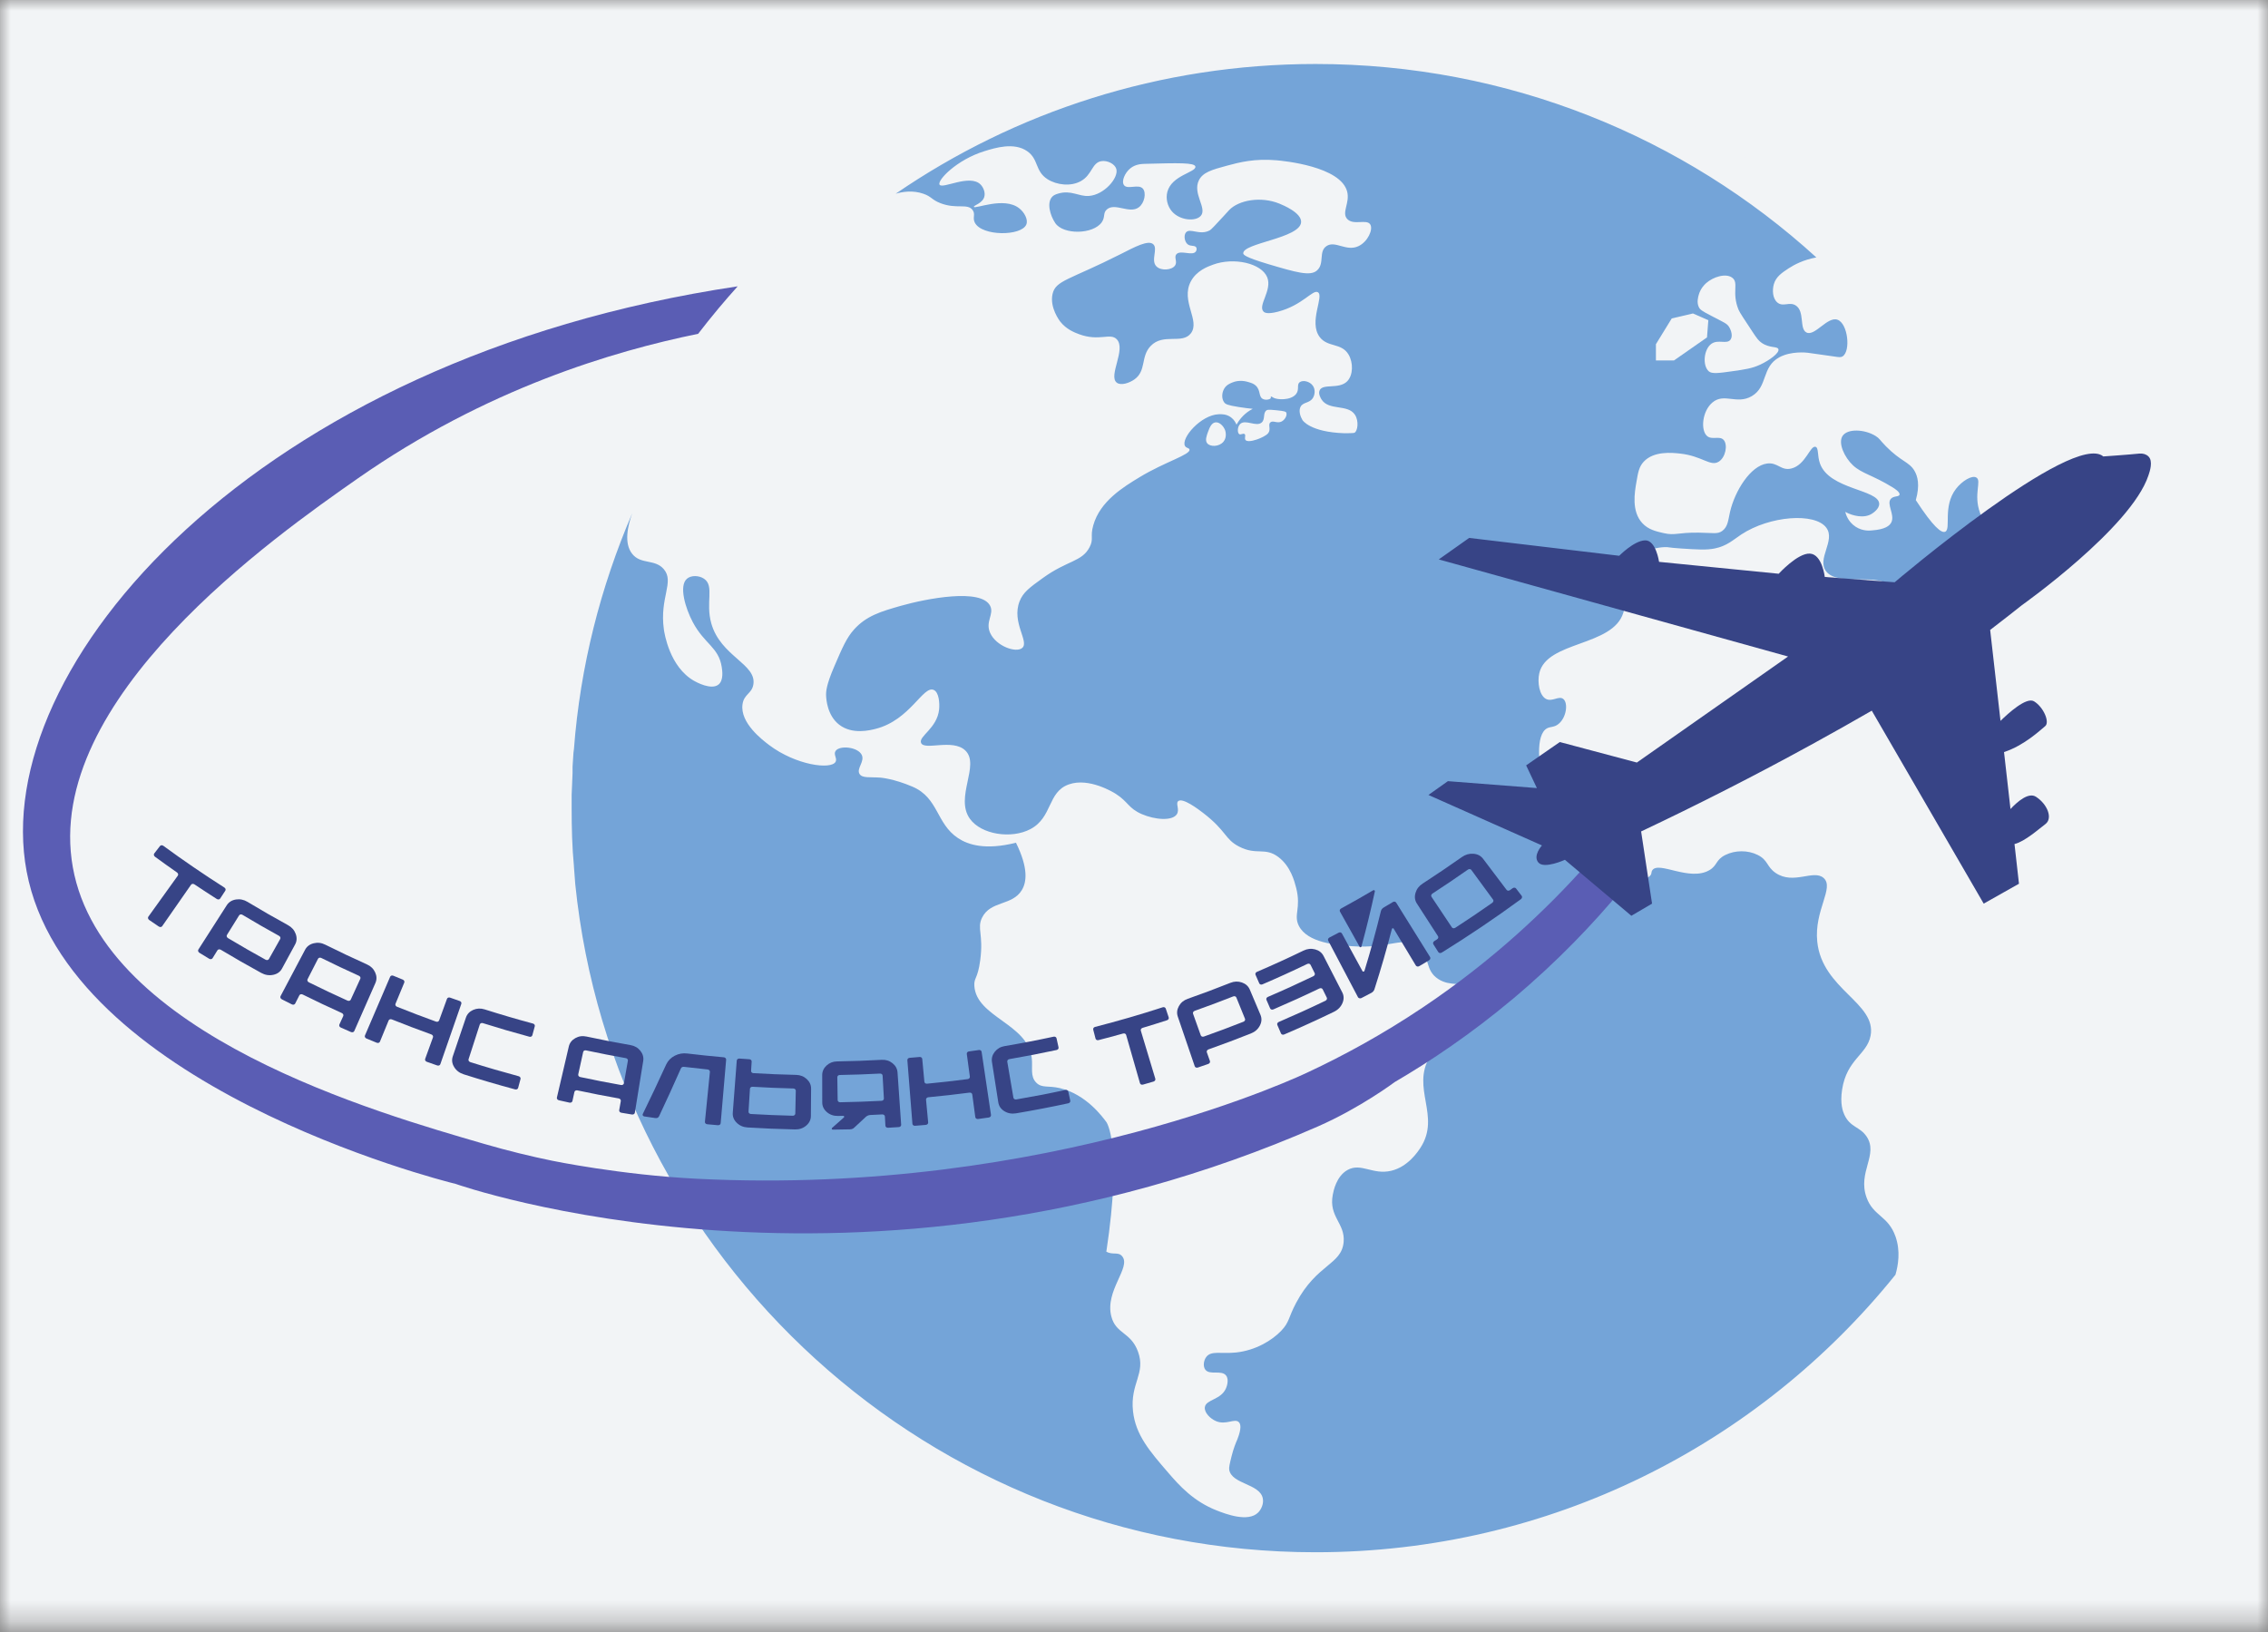<?xml version="1.0" encoding="UTF-8"?> <svg xmlns="http://www.w3.org/2000/svg" width="107" height="77" viewBox="0 0 107 77" fill="none"><rect x="0" y="0" width="107" height="77" fill="#808080" stroke="none"/><mask id="mask0_10_528" style="mask-type:alpha" maskUnits="userSpaceOnUse" x="0" y="0" width="107" height="77"><rect width="107" height="76.68" fill="#D9D9D9"></rect></mask><g mask="url(#mask0_10_528)"><path d="M-19.921 238.72H256.882V-38.083H-19.921V238.72Z" fill="#F2F4F6"></path><mask id="mask1_10_528" style="mask-type:luminance" maskUnits="userSpaceOnUse" x="-20" y="-39" width="277" height="278"><path d="M-19.921 -38.083H256.882V238.72H-19.921V-38.083Z" fill="white"></path></mask><g mask="url(#mask1_10_528)"><path fill-rule="evenodd" clip-rule="evenodd" d="M62.109 1.356C82.409 1.356 98.869 17.817 98.869 38.115C98.869 58.437 82.409 74.898 62.109 74.898C41.81 74.898 25.35 58.437 25.35 38.115C25.35 17.817 41.81 1.356 62.109 1.356Z" fill="#F2F4F6"></path><path fill-rule="evenodd" clip-rule="evenodd" d="M62.067 3.019C71.171 3.019 79.466 6.474 85.692 12.145C85.077 12.258 84.645 12.491 84.391 12.656C84.063 12.871 83.79 13.055 83.688 13.403C83.608 13.676 83.621 14.084 83.859 14.277C84.124 14.492 84.414 14.226 84.711 14.406C85.158 14.677 84.877 15.507 85.223 15.685C85.62 15.889 86.217 14.909 86.695 15.087C87.184 15.269 87.321 16.573 86.928 16.815C86.845 16.867 86.763 16.854 86.502 16.815C85.755 16.705 85.343 16.65 85.287 16.643C85.23 16.636 84.504 16.554 83.945 16.857C83.097 17.317 83.414 18.242 82.644 18.691C81.938 19.102 81.342 18.521 80.788 18.99C80.306 19.397 80.223 20.292 80.533 20.568C80.768 20.776 81.131 20.54 81.322 20.76C81.52 20.988 81.413 21.579 81.086 21.782C80.693 22.028 80.308 21.51 79.253 21.398C78.886 21.359 78.025 21.269 77.548 21.782C77.328 22.019 77.282 22.282 77.207 22.721C77.116 23.24 76.963 24.12 77.483 24.683C77.766 24.988 78.129 25.07 78.486 25.152C79.043 25.278 79.126 25.117 80.148 25.13C80.83 25.139 81.03 25.213 81.257 25.046C81.525 24.846 81.532 24.529 81.62 24.149C81.851 23.157 82.584 21.973 83.368 21.869C83.873 21.8 84.027 22.229 84.52 22.102C85.189 21.93 85.398 21.014 85.65 21.08C85.811 21.121 85.729 21.493 85.863 21.869C86.305 23.106 88.634 23.085 88.657 23.766C88.664 24.01 88.37 24.199 88.315 24.235C87.941 24.476 87.396 24.33 87.095 24.171C87.079 24.162 87.066 24.155 87.056 24.149C87.075 24.229 87.171 24.611 87.548 24.853C87.884 25.07 88.224 25.035 88.315 25.024C88.951 24.98 89.157 24.796 89.232 24.64C89.404 24.275 88.985 23.777 89.21 23.531C89.342 23.387 89.588 23.449 89.616 23.34C89.648 23.218 89.38 23.049 89.296 22.997C88.348 22.412 87.836 22.343 87.419 21.953C87.017 21.576 86.709 20.906 86.928 20.568C87.164 20.207 87.977 20.252 88.486 20.568C88.68 20.687 88.674 20.75 88.977 21.058C89.691 21.784 90.067 21.782 90.319 22.209C90.471 22.464 90.586 22.883 90.384 23.595C91.22 24.879 91.596 25.16 91.769 25.087C92.062 24.967 91.64 23.892 92.281 23.062C92.564 22.696 93.031 22.406 93.241 22.53C93.502 22.682 93.094 23.32 93.412 24.192C93.456 24.317 93.734 25.083 94.35 25.216C94.503 25.249 94.638 25.235 94.733 25.216C95.117 26.196 95.48 27.198 95.778 28.201C95.351 28.33 94.741 28.433 94.136 28.201C93.325 27.888 93.26 27.256 92.387 26.922C91.685 26.652 90.778 26.699 90.554 27.092C90.348 27.454 90.794 27.985 90.554 28.201C90.4 28.34 90.082 28.235 89.978 28.201C89.622 28.082 89.415 27.818 89.36 27.753C88.681 26.952 86.752 27.7 86.161 26.965C85.689 26.374 86.613 25.502 86.161 24.896C85.622 24.172 83.492 24.335 82.152 25.216C81.772 25.466 81.477 25.76 80.896 25.877C80.498 25.956 80.088 25.929 79.296 25.877C78.654 25.834 78.724 25.804 78.529 25.813C77.826 25.843 76.95 26.226 76.587 26.879C76.159 27.65 76.838 28.093 76.587 28.905C76.091 30.515 72.975 30.228 72.621 31.761C72.523 32.187 72.622 32.814 72.942 32.977C73.232 33.125 73.545 32.811 73.753 32.977C73.989 33.167 73.905 33.842 73.537 34.149C73.327 34.327 73.153 34.271 72.984 34.363C72.44 34.661 72.546 36.16 72.942 37.391C73.546 39.27 74.939 40.856 76.375 41.294C76.594 41.361 77.592 41.665 77.868 41.294C77.939 41.196 77.892 41.146 77.952 41.058C78.258 40.612 79.699 41.596 80.639 41.058C81.036 40.83 80.927 40.569 81.406 40.334C81.861 40.11 82.455 40.102 82.921 40.334C83.423 40.582 83.341 40.892 83.773 41.186C84.618 41.76 85.557 41.005 86.033 41.421C86.558 41.88 85.582 42.943 85.735 44.428C85.967 46.685 88.543 47.316 88.251 48.862C88.082 49.76 87.133 49.967 86.908 51.4C86.801 52.075 86.946 52.448 87.014 52.595C87.294 53.197 87.739 53.145 88.06 53.617C88.639 54.472 87.627 55.295 88.06 56.496C88.377 57.381 89.077 57.352 89.424 58.331C89.671 59.028 89.55 59.706 89.424 60.142C82.984 68.138 73.133 73.235 62.067 73.235C43.9 73.235 28.953 59.418 27.14 41.719C27.118 41.443 27.098 41.164 27.077 40.888V40.866C26.991 39.971 26.969 39.055 26.969 38.115V37.903V37.498L26.991 36.986L27.012 36.474V36.176C27.034 35.941 27.034 35.727 27.055 35.515L27.077 35.344C27.375 31.421 28.335 27.689 29.828 24.214C29.616 24.809 29.425 25.631 29.828 26.133C30.239 26.646 30.904 26.362 31.32 26.857C31.827 27.459 31.11 28.195 31.32 29.694C31.347 29.886 31.591 31.468 32.748 32.124C32.841 32.177 33.559 32.574 33.9 32.295C34.148 32.091 34.075 31.631 34.049 31.463C33.903 30.532 33.233 30.388 32.684 29.351C32.335 28.693 32.02 27.645 32.407 27.306C32.602 27.134 32.978 27.142 33.217 27.306C33.716 27.646 33.275 28.418 33.559 29.416C34 30.971 35.704 31.329 35.542 32.295C35.468 32.736 35.097 32.742 35.03 33.233C34.908 34.111 35.98 34.919 36.288 35.152C37.544 36.101 39.211 36.325 39.422 35.941C39.51 35.783 39.307 35.596 39.422 35.429C39.617 35.149 40.483 35.242 40.658 35.621C40.803 35.934 40.395 36.262 40.552 36.516C40.681 36.724 41.044 36.652 41.533 36.688C41.533 36.688 42.154 36.732 43.047 37.114C44.286 37.642 44.161 38.858 45.201 39.544C45.674 39.856 46.485 40.123 47.931 39.759C48.523 40.961 48.438 41.615 48.207 41.996C47.757 42.742 46.728 42.486 46.331 43.297C46.08 43.809 46.409 44.073 46.245 45.303C46.126 46.202 45.943 46.116 45.968 46.517C46.066 47.989 48.478 48.293 48.676 49.907C48.732 50.369 48.587 50.776 48.89 51.08C49.157 51.348 49.441 51.206 49.999 51.337C51.244 51.626 52.024 52.708 52.193 52.933C52.193 52.935 52.195 52.935 52.195 52.935C52.195 52.935 52.964 53.962 52.195 59.055C52.503 59.223 52.753 59.045 52.941 59.269C53.382 59.791 52.119 60.884 52.429 62.104C52.644 62.945 53.345 62.833 53.688 63.767C54.071 64.812 53.308 65.258 53.453 66.582C53.575 67.697 54.234 68.461 55.115 69.481C55.628 70.076 56.298 70.834 57.421 71.27C57.799 71.417 58.883 71.839 59.359 71.359C59.507 71.208 59.633 70.935 59.573 70.676C59.414 69.995 58.124 70.026 57.994 69.353C57.972 69.239 58.015 69.064 58.101 68.714C58.186 68.367 58.295 68.09 58.378 67.903C58.585 67.377 58.53 67.177 58.443 67.093C58.248 66.906 57.846 67.245 57.376 67.051C57.1 66.938 56.808 66.644 56.842 66.39C56.895 66.017 57.615 66.052 57.846 65.485C57.866 65.436 57.999 65.096 57.844 64.897C57.629 64.619 57.071 64.895 56.865 64.62C56.747 64.465 56.785 64.188 56.908 64.023C57.14 63.709 57.612 63.884 58.314 63.81C59.233 63.712 60.009 63.243 60.446 62.785C60.839 62.375 60.778 62.164 61.151 61.465C62.123 59.636 63.288 59.673 63.39 58.607C63.474 57.711 62.678 57.418 62.878 56.368C62.911 56.193 63.044 55.489 63.581 55.195C64.217 54.848 64.761 55.44 65.629 55.238C66.426 55.052 66.894 54.334 67.014 54.151C67.992 52.646 66.557 51.345 67.462 49.844C67.871 49.165 68.394 49.048 68.996 47.882C69.422 47.059 69.338 46.777 69.253 46.645C69.017 46.281 68.451 46.568 67.866 46.198C67.201 45.776 67.476 45.115 66.928 44.663C66.277 44.126 65.544 44.776 63.773 44.641C63.03 44.584 61.687 44.482 61.278 43.682C61.013 43.163 61.396 42.851 61.151 41.89C61.07 41.579 60.891 40.876 60.319 40.44C59.676 39.95 59.29 40.37 58.463 39.944C57.77 39.59 57.886 39.218 56.757 38.35C56.536 38.181 55.798 37.62 55.586 37.797C55.452 37.907 55.666 38.191 55.521 38.415C55.309 38.743 54.49 38.68 53.866 38.409C53.232 38.134 53.233 37.833 52.642 37.454C52.549 37.395 51.38 36.668 50.425 37.008C49.409 37.368 49.665 38.563 48.612 39.118C47.717 39.591 46.291 39.379 45.756 38.627C45.035 37.617 46.251 36.093 45.542 35.408C44.947 34.833 43.602 35.43 43.453 35.046C43.332 34.734 44.213 34.364 44.306 33.468C44.333 33.191 44.307 32.663 44.049 32.55C43.551 32.332 42.941 33.968 41.32 34.385C41.054 34.453 40.211 34.67 39.593 34.192C39.02 33.75 38.982 32.973 38.974 32.828C38.966 32.646 38.974 32.333 39.359 31.443C39.748 30.538 39.943 30.086 40.297 29.694C40.874 29.054 41.563 28.849 42.493 28.584C43.718 28.237 46.291 27.742 46.714 28.584C46.912 28.979 46.472 29.326 46.714 29.863C46.995 30.486 47.943 30.822 48.229 30.568C48.569 30.267 47.714 29.369 48.101 28.372C48.269 27.94 48.582 27.715 49.21 27.263C50.372 26.427 51.046 26.509 51.406 25.813C51.61 25.42 51.423 25.337 51.577 24.79C51.896 23.644 53.001 22.976 53.773 22.508C54.962 21.788 56.176 21.451 56.118 21.207C56.099 21.127 55.964 21.15 55.904 21.037C55.71 20.671 56.654 19.574 57.503 19.543C57.619 19.539 57.863 19.53 58.08 19.693C58.23 19.806 58.302 19.952 58.335 20.034C58.454 19.826 58.648 19.569 58.953 19.373C59.003 19.341 59.054 19.312 59.102 19.288C58.94 19.272 58.714 19.247 58.443 19.203C57.908 19.119 57.82 19.066 57.76 18.99C57.621 18.812 57.641 18.522 57.76 18.329C57.86 18.164 58.012 18.099 58.123 18.052C58.474 17.9 58.804 17.997 58.912 18.03C59.054 18.073 59.156 18.106 59.253 18.201C59.483 18.426 59.372 18.709 59.573 18.819C59.716 18.899 59.937 18.842 59.956 18.776C59.963 18.752 59.943 18.724 59.956 18.713C59.977 18.694 60.053 18.747 60.063 18.755C60.221 18.865 60.904 18.91 61.151 18.584C61.316 18.367 61.161 18.146 61.321 18.03C61.473 17.92 61.793 17.99 61.94 18.201C62.061 18.377 62.039 18.618 61.94 18.776C61.78 19.03 61.489 18.961 61.363 19.182C61.25 19.381 61.356 19.668 61.449 19.82C61.449 19.82 61.795 20.388 63.431 20.44C63.473 20.44 63.582 20.441 63.707 20.436C63.821 20.431 63.879 20.428 63.9 20.418C64.051 20.345 64.121 19.866 63.922 19.565C63.583 19.052 62.688 19.393 62.344 18.841C62.314 18.79 62.182 18.581 62.258 18.415C62.41 18.079 63.174 18.383 63.56 17.987C63.844 17.696 63.846 17.107 63.623 16.729C63.288 16.16 62.634 16.402 62.258 15.897C61.727 15.184 62.486 13.96 62.173 13.787C61.928 13.651 61.453 14.401 60.297 14.704C59.785 14.838 59.659 14.747 59.614 14.704C59.323 14.419 60.033 13.694 59.785 13.083C59.516 12.418 58.208 12.125 57.226 12.487C56.975 12.578 56.45 12.771 56.182 13.275C55.686 14.208 56.64 15.13 56.182 15.727C55.773 16.259 54.88 15.699 54.285 16.325C53.804 16.827 54.095 17.494 53.516 17.903C53.285 18.066 52.885 18.208 52.685 18.052C52.274 17.729 53.141 16.476 52.685 16.005C52.378 15.689 51.861 16.118 50.915 15.77C50.689 15.685 50.31 15.54 50.02 15.173C49.997 15.144 49.513 14.513 49.657 13.872C49.802 13.222 50.449 13.212 52.856 11.996C53.533 11.653 54.177 11.303 54.412 11.527C54.639 11.742 54.276 12.29 54.561 12.571C54.782 12.788 55.284 12.746 55.436 12.528C55.562 12.346 55.375 12.141 55.499 11.996C55.69 11.777 56.258 12.091 56.416 11.867C56.455 11.814 56.468 11.732 56.438 11.676C56.376 11.56 56.172 11.636 56.033 11.527C55.888 11.412 55.836 11.117 55.947 10.972C56.132 10.731 56.601 11.128 57.077 10.866C57.145 10.829 57.351 10.606 57.76 10.162C57.949 9.956 57.965 9.936 57.994 9.906C58.447 9.439 59.488 9.251 60.362 9.608C60.527 9.675 61.413 10.04 61.384 10.483C61.334 11.243 58.628 11.465 58.655 11.953C58.659 12.01 58.704 12.124 59.824 12.458C61.146 12.851 61.813 13.042 62.13 12.763C62.505 12.436 62.196 11.873 62.579 11.612C62.994 11.329 63.512 11.888 64.093 11.612C64.531 11.404 64.792 10.823 64.646 10.589C64.478 10.319 63.853 10.648 63.56 10.332C63.283 10.035 63.687 9.582 63.56 9.053C63.269 7.844 60.523 7.587 60.213 7.561C59.187 7.474 58.476 7.657 57.888 7.816C57.179 8.007 56.753 8.129 56.565 8.499C56.245 9.132 56.965 9.823 56.651 10.183C56.407 10.463 55.66 10.405 55.287 9.971C55.081 9.73 54.989 9.374 55.073 9.053C55.28 8.261 56.443 8.129 56.396 7.859C56.361 7.667 55.577 7.689 54.008 7.73C53.854 7.735 53.566 7.746 53.325 7.944C53.065 8.156 52.898 8.554 53.027 8.733C53.19 8.962 53.717 8.66 53.922 8.904C54.084 9.096 54.002 9.573 53.729 9.779C53.289 10.111 52.596 9.54 52.216 9.885C52.028 10.055 52.152 10.236 51.981 10.483C51.577 11.064 50.164 11.087 49.785 10.524C49.537 10.154 49.379 9.571 49.636 9.288C49.689 9.231 49.762 9.179 49.927 9.132C50.538 8.955 50.885 9.274 51.363 9.245C52.087 9.202 52.793 8.387 52.664 7.966C52.592 7.732 52.245 7.557 51.959 7.603C51.513 7.677 51.529 8.241 51 8.541C50.527 8.81 49.855 8.732 49.422 8.456C48.82 8.073 49.012 7.517 48.463 7.134C47.84 6.7 46.956 6.973 46.437 7.134C45.145 7.534 44.21 8.502 44.326 8.711C44.454 8.94 45.762 8.188 46.267 8.711C46.396 8.845 46.495 9.086 46.437 9.288C46.349 9.596 45.928 9.691 45.947 9.757C45.984 9.88 47.364 9.264 48.078 9.822C48.322 10.009 48.514 10.354 48.421 10.589C48.197 11.147 46.321 11.155 45.99 10.503C45.871 10.268 46.034 10.108 45.884 9.906C45.641 9.581 45.132 9.88 44.369 9.586C43.949 9.423 43.953 9.274 43.559 9.139C43.058 8.967 42.578 9.047 42.258 9.139C47.887 5.279 54.711 3.019 62.067 3.019Z" fill="#74A4D8"></path><path fill-rule="evenodd" clip-rule="evenodd" d="M60.468 19.885C60.254 19.995 60.061 19.817 59.934 19.928C59.805 20.041 59.98 20.256 59.828 20.44C59.727 20.56 59.491 20.658 59.402 20.695C59.398 20.697 59.392 20.7 59.384 20.702C59.341 20.72 58.88 20.899 58.763 20.76C58.692 20.677 58.791 20.54 58.72 20.481C58.651 20.425 58.536 20.53 58.464 20.481C58.374 20.423 58.37 20.139 58.51 20.004C58.758 19.764 59.276 20.163 59.53 19.928C59.705 19.764 59.566 19.472 59.764 19.353C59.791 19.335 59.833 19.318 60.191 19.353C60.63 19.394 60.664 19.429 60.68 19.459C60.742 19.572 60.634 19.797 60.468 19.885Z" fill="#F2F4F6"></path><path fill-rule="evenodd" clip-rule="evenodd" d="M57.717 20.844C57.513 21.084 57.089 21.091 56.95 20.909C56.845 20.771 56.927 20.553 56.992 20.375C57.061 20.189 57.147 19.958 57.334 19.928C57.53 19.895 57.734 20.109 57.803 20.312C57.807 20.326 57.905 20.626 57.717 20.844Z" fill="#F2F4F6"></path><path fill-rule="evenodd" clip-rule="evenodd" d="M78.123 16.239L78.869 15.024L79.871 14.789L80.596 15.108L80.533 15.919L78.975 17.006H78.123V16.239Z" fill="#F2F4F6"></path><path fill-rule="evenodd" clip-rule="evenodd" d="M80.148 13.894C80.23 13.62 80.397 13.443 80.49 13.36C80.82 13.065 81.421 12.872 81.726 13.105C82.049 13.348 81.684 13.795 82.024 14.618C82.076 14.743 82.28 15.05 82.686 15.664C82.891 15.972 82.967 16.075 83.113 16.176C83.497 16.439 83.855 16.326 83.902 16.474C83.961 16.656 83.462 17.009 83.037 17.206C82.661 17.381 82.337 17.429 81.705 17.518C81.079 17.606 80.762 17.647 80.617 17.518C80.305 17.238 80.384 16.468 80.746 16.217C81.062 15.999 81.471 16.257 81.641 16.026C81.759 15.866 81.677 15.59 81.577 15.428C81.472 15.258 81.35 15.222 80.724 14.895C80.296 14.672 80.209 14.614 80.148 14.49C80.039 14.265 80.114 14.013 80.148 13.894Z" fill="#F2F4F6"></path><path d="M76.487 41.993C75.186 43.558 73.504 45.34 71.382 47.121C69.396 48.787 67.48 50.069 65.807 51.047L65.806 51.047C65.806 51.047 64.178 52.269 62.17 53.148C40.579 62.602 21.503 55.858 21.503 55.858C20.687 55.659 3.151 51.193 1.256 41.111C-0.554 31.48 11.948 16.925 34.802 13.509C34.505 13.839 34.203 14.186 33.899 14.549C33.559 14.956 33.238 15.357 32.937 15.749C28.97 16.559 22.941 18.331 16.85 22.593C13.008 25.282 2.005 32.982 3.437 40.925C4.867 48.855 17.894 52.528 22.837 53.967C23.969 54.296 25.037 54.555 26.04 54.761C26.04 54.761 29.28 55.433 32.885 55.614C49.626 56.455 61.728 50.578 61.728 50.578C63.384 49.803 65.214 48.811 67.117 47.536C70.452 45.301 72.978 42.889 74.816 40.832C75.373 41.219 75.93 41.606 76.487 41.993Z" fill="#5A5DB4"></path><path d="M101.358 22.434C100.537 24.903 95.386 28.555 95.386 28.555C95.214 28.69 94.999 28.86 94.749 29.057C94.496 29.253 94.21 29.477 93.892 29.72L94.38 34.011C94.743 33.654 95.601 32.872 95.96 33.087C96.418 33.365 96.716 34.083 96.484 34.263C96.269 34.435 95.503 35.171 94.546 35.482L94.851 38.17C95.179 37.818 95.703 37.365 96.054 37.592C96.599 37.945 96.859 38.615 96.494 38.883C96.205 39.096 95.542 39.697 95.04 39.822L95.251 41.694L93.587 42.633C91.827 39.598 90.067 36.564 88.307 33.529C87.397 34.054 86.469 34.576 85.524 35.095C82.769 36.607 80.064 37.98 77.425 39.227L77.941 42.633L76.964 43.206L73.829 40.565C73.829 40.565 72.843 41.016 72.575 40.69C72.307 40.367 72.747 39.887 72.747 39.887L67.391 37.506L68.309 36.855L72.507 37.181L72.001 36.109L73.589 35.009L77.224 35.976L84.358 30.974L67.879 26.393L69.313 25.379L76.392 26.221C76.392 26.221 77.081 25.518 77.603 25.494C78.126 25.469 78.271 26.508 78.271 26.508L83.916 27.069C83.916 27.069 84.819 26.079 85.393 26.119C85.967 26.157 86.09 27.221 86.09 27.221L89.386 27.471C89.386 27.471 97.802 20.316 99.23 21.535C99.23 21.535 100.441 21.451 100.926 21.4C101.1 21.383 101.252 21.432 101.356 21.531C101.592 21.754 101.42 22.252 101.358 22.434Z" fill="#374486"></path><path d="M7.545 39.919C7.564 39.894 7.589 39.881 7.62 39.879C7.651 39.877 7.68 39.886 7.709 39.907C8.652 40.598 9.611 41.253 10.583 41.872C10.613 41.891 10.632 41.915 10.64 41.944C10.649 41.973 10.644 42.001 10.627 42.026C10.548 42.147 10.469 42.269 10.389 42.39C10.372 42.416 10.348 42.431 10.318 42.435C10.287 42.439 10.257 42.432 10.227 42.413C9.874 42.188 9.524 41.959 9.175 41.725C9.145 41.706 9.115 41.697 9.084 41.701C9.053 41.704 9.029 41.718 9.011 41.744C8.557 42.394 8.105 43.044 7.653 43.695C7.636 43.72 7.611 43.734 7.58 43.737C7.548 43.74 7.516 43.73 7.485 43.709C7.338 43.61 7.191 43.51 7.045 43.409C7.014 43.388 6.994 43.362 6.985 43.331C6.977 43.301 6.981 43.273 6.999 43.248C7.46 42.604 7.923 41.96 8.386 41.317C8.404 41.292 8.41 41.265 8.402 41.235C8.395 41.205 8.376 41.18 8.347 41.16C8.001 40.919 7.657 40.673 7.315 40.423C7.286 40.401 7.268 40.376 7.261 40.346C7.255 40.316 7.261 40.289 7.279 40.264C7.368 40.149 7.456 40.034 7.545 39.919Z" fill="#374486"></path><path d="M13.163 44.152C12.585 43.834 12.01 43.504 11.441 43.162C11.41 43.144 11.38 43.138 11.349 43.143C11.319 43.148 11.296 43.163 11.279 43.19C11.089 43.495 10.899 43.801 10.709 44.107C10.693 44.133 10.689 44.161 10.699 44.19C10.709 44.22 10.73 44.243 10.761 44.262C11.345 44.612 11.934 44.951 12.527 45.277C12.559 45.294 12.59 45.3 12.62 45.294C12.651 45.288 12.674 45.271 12.689 45.244C12.865 44.931 13.041 44.617 13.218 44.303C13.233 44.277 13.235 44.249 13.225 44.221C13.214 44.192 13.194 44.169 13.163 44.152ZM9.36 44.797C9.804 44.101 10.251 43.404 10.698 42.709C10.795 42.559 10.939 42.469 11.13 42.438C11.321 42.408 11.503 42.445 11.678 42.55C12.309 42.931 12.945 43.297 13.587 43.648C13.764 43.745 13.885 43.882 13.95 44.06C14.016 44.238 14.007 44.405 13.921 44.562C13.716 44.94 13.51 45.318 13.305 45.696C13.22 45.853 13.082 45.952 12.89 45.992C12.697 46.033 12.507 46.002 12.321 45.9C11.683 45.551 11.05 45.189 10.422 44.812C10.39 44.793 10.359 44.786 10.328 44.791C10.296 44.795 10.273 44.811 10.257 44.837C10.181 44.96 10.105 45.083 10.029 45.206C10.012 45.232 9.989 45.248 9.957 45.252C9.926 45.257 9.894 45.249 9.863 45.23C9.712 45.139 9.562 45.047 9.412 44.955C9.381 44.935 9.36 44.91 9.35 44.881C9.34 44.851 9.343 44.823 9.36 44.797Z" fill="#374486"></path><path d="M16.931 46.036C16.337 45.768 15.746 45.488 15.159 45.197C15.128 45.181 15.097 45.177 15.068 45.185C15.038 45.192 15.017 45.21 15.002 45.237C14.838 45.557 14.675 45.877 14.511 46.197C14.497 46.225 14.496 46.252 14.508 46.281C14.52 46.309 14.542 46.331 14.574 46.347C15.176 46.646 15.782 46.932 16.391 47.207C16.424 47.222 16.455 47.225 16.484 47.216C16.514 47.208 16.535 47.19 16.548 47.162C16.697 46.835 16.847 46.508 16.997 46.182C17.01 46.154 17.01 46.126 16.998 46.099C16.985 46.071 16.963 46.05 16.931 46.036ZM13.236 46.997C13.621 46.267 14.006 45.538 14.393 44.809C14.477 44.651 14.612 44.55 14.798 44.504C14.984 44.457 15.166 44.479 15.345 44.569C15.996 44.893 16.651 45.204 17.311 45.5C17.493 45.581 17.622 45.707 17.7 45.879C17.778 46.05 17.782 46.217 17.71 46.38C17.377 47.134 17.045 47.889 16.714 48.643C16.701 48.671 16.68 48.689 16.651 48.698C16.621 48.707 16.589 48.704 16.556 48.69C16.398 48.621 16.241 48.552 16.084 48.482C16.05 48.467 16.027 48.446 16.013 48.418C16 48.39 16 48.362 16.012 48.334C16.072 48.203 16.132 48.072 16.192 47.941C16.205 47.913 16.204 47.885 16.191 47.857C16.178 47.829 16.155 47.808 16.122 47.793C15.505 47.515 14.892 47.225 14.283 46.922C14.25 46.906 14.218 46.902 14.188 46.909C14.158 46.916 14.136 46.934 14.122 46.961C14.056 47.089 13.991 47.218 13.926 47.347C13.912 47.374 13.889 47.391 13.859 47.398C13.828 47.406 13.797 47.401 13.764 47.384C13.609 47.307 13.454 47.228 13.3 47.149C13.267 47.132 13.245 47.109 13.233 47.081C13.221 47.052 13.222 47.024 13.236 46.997Z" fill="#374486"></path><path d="M17.218 48.853C17.612 47.93 18.008 47.008 18.405 46.086C18.417 46.057 18.437 46.038 18.466 46.029C18.494 46.019 18.524 46.021 18.556 46.034C18.704 46.096 18.853 46.158 19.003 46.218C19.034 46.231 19.056 46.251 19.07 46.278C19.082 46.305 19.083 46.332 19.072 46.361C18.934 46.693 18.797 47.025 18.66 47.356C18.648 47.385 18.649 47.412 18.663 47.439C18.676 47.466 18.699 47.486 18.732 47.499C19.341 47.744 19.953 47.977 20.568 48.199C20.601 48.211 20.632 48.211 20.66 48.2C20.688 48.188 20.707 48.169 20.718 48.14C20.841 47.803 20.963 47.465 21.087 47.128C21.097 47.099 21.116 47.079 21.144 47.068C21.172 47.057 21.201 47.057 21.234 47.068C21.385 47.122 21.536 47.175 21.687 47.227C21.719 47.238 21.742 47.256 21.757 47.282C21.771 47.308 21.773 47.336 21.763 47.365C21.432 48.312 21.103 49.259 20.775 50.206C20.765 50.235 20.746 50.256 20.717 50.267C20.688 50.278 20.657 50.278 20.622 50.266C20.462 50.211 20.301 50.154 20.141 50.097C20.107 50.085 20.082 50.066 20.066 50.039C20.051 50.013 20.049 49.985 20.059 49.956C20.181 49.619 20.303 49.281 20.426 48.944C20.436 48.915 20.434 48.888 20.419 48.861C20.404 48.835 20.38 48.815 20.347 48.803C19.724 48.579 19.105 48.343 18.488 48.096C18.455 48.083 18.424 48.081 18.395 48.091C18.366 48.1 18.345 48.119 18.334 48.148C18.197 48.48 18.061 48.812 17.925 49.144C17.913 49.172 17.892 49.191 17.863 49.201C17.833 49.21 17.802 49.208 17.768 49.194C17.609 49.13 17.451 49.065 17.293 48.999C17.259 48.985 17.235 48.964 17.221 48.936C17.207 48.909 17.206 48.881 17.218 48.853Z" fill="#374486"></path><path d="M21.361 49.841C21.567 49.231 21.774 48.621 21.981 48.011C22.038 47.843 22.154 47.722 22.326 47.646C22.499 47.571 22.679 47.563 22.866 47.623C23.622 47.863 24.381 48.086 25.144 48.291C25.176 48.3 25.201 48.316 25.217 48.341C25.233 48.366 25.237 48.394 25.229 48.423C25.191 48.562 25.153 48.701 25.116 48.84C25.108 48.87 25.09 48.891 25.064 48.905C25.037 48.918 25.007 48.921 24.974 48.912C24.24 48.714 23.509 48.501 22.781 48.271C22.748 48.261 22.718 48.262 22.691 48.274C22.663 48.286 22.645 48.307 22.635 48.336C22.458 48.882 22.282 49.427 22.106 49.973C22.097 50.002 22.1 50.029 22.116 50.055C22.132 50.081 22.157 50.1 22.191 50.111C22.946 50.349 23.705 50.57 24.466 50.775C24.5 50.784 24.526 50.801 24.543 50.827C24.56 50.852 24.565 50.879 24.557 50.909C24.519 51.048 24.482 51.187 24.445 51.326C24.437 51.356 24.419 51.377 24.391 51.39C24.363 51.404 24.332 51.405 24.297 51.396C23.487 51.178 22.68 50.942 21.877 50.686C21.677 50.623 21.526 50.508 21.426 50.342C21.325 50.177 21.304 50.01 21.361 49.841Z" fill="#374486"></path><path d="M29.525 49.923C28.898 49.812 28.273 49.69 27.649 49.557C27.616 49.55 27.586 49.554 27.56 49.568C27.534 49.583 27.518 49.605 27.512 49.636C27.435 49.986 27.358 50.336 27.281 50.686C27.275 50.716 27.28 50.743 27.299 50.767C27.316 50.792 27.343 50.808 27.377 50.815C28.016 50.952 28.657 51.076 29.299 51.19C29.333 51.196 29.363 51.191 29.389 51.175C29.415 51.159 29.43 51.136 29.436 51.106C29.498 50.753 29.56 50.4 29.622 50.047C29.628 50.017 29.621 49.99 29.603 49.967C29.584 49.943 29.558 49.929 29.525 49.923ZM26.274 51.78C26.46 50.979 26.647 50.177 26.835 49.376C26.875 49.203 26.978 49.071 27.141 48.979C27.305 48.887 27.481 48.862 27.672 48.904C28.364 49.053 29.057 49.188 29.753 49.309C29.945 49.343 30.098 49.432 30.213 49.578C30.329 49.725 30.374 49.885 30.345 50.061C30.213 50.873 30.082 51.685 29.951 52.497C29.946 52.527 29.931 52.55 29.905 52.566C29.878 52.582 29.848 52.587 29.813 52.582C29.647 52.555 29.482 52.527 29.316 52.499C29.281 52.493 29.254 52.478 29.234 52.455C29.215 52.431 29.208 52.404 29.213 52.374C29.238 52.232 29.263 52.09 29.288 51.948C29.293 51.918 29.286 51.891 29.267 51.868C29.248 51.844 29.221 51.829 29.186 51.823C28.536 51.709 27.888 51.582 27.241 51.444C27.206 51.437 27.175 51.44 27.149 51.455C27.122 51.469 27.106 51.492 27.099 51.522C27.068 51.662 27.038 51.803 27.007 51.944C27 51.974 26.984 51.996 26.957 52.01C26.93 52.025 26.899 52.028 26.864 52.021C26.699 51.985 26.535 51.948 26.371 51.911C26.336 51.903 26.309 51.886 26.291 51.862C26.273 51.837 26.267 51.81 26.274 51.78Z" fill="#374486"></path><path d="M31.429 50.223C31.513 50.043 31.648 49.905 31.832 49.809C32.016 49.713 32.214 49.678 32.427 49.704C33 49.773 33.573 49.833 34.147 49.883C34.18 49.886 34.208 49.898 34.229 49.92C34.251 49.942 34.26 49.968 34.258 49.999C34.171 50.997 34.085 51.995 34 52.993C33.997 53.024 33.982 53.048 33.956 53.066C33.929 53.083 33.898 53.09 33.863 53.087C33.698 53.073 33.533 53.058 33.369 53.042C33.333 53.038 33.305 53.026 33.284 53.004C33.263 52.981 33.254 52.955 33.257 52.925C33.335 52.141 33.413 51.358 33.492 50.574C33.495 50.544 33.485 50.518 33.464 50.495C33.442 50.473 33.414 50.461 33.381 50.457C33.013 50.42 32.645 50.379 32.278 50.334C32.197 50.324 32.144 50.353 32.118 50.42C31.786 51.172 31.444 51.922 31.092 52.668C31.057 52.734 30.999 52.761 30.918 52.75C30.745 52.725 30.573 52.7 30.4 52.674C30.368 52.669 30.345 52.655 30.331 52.631C30.312 52.609 30.311 52.584 30.326 52.556C30.704 51.782 31.072 51.004 31.429 50.223Z" fill="#374486"></path><path d="M35.428 52.558C36.084 52.597 36.741 52.624 37.397 52.64C37.432 52.641 37.462 52.632 37.485 52.612C37.508 52.593 37.52 52.568 37.521 52.537C37.529 52.179 37.536 51.821 37.544 51.462C37.545 51.432 37.534 51.406 37.512 51.386C37.49 51.365 37.462 51.355 37.428 51.354C36.787 51.339 36.147 51.312 35.506 51.273C35.472 51.271 35.443 51.28 35.419 51.298C35.396 51.317 35.383 51.341 35.381 51.372C35.359 51.729 35.337 52.087 35.314 52.445C35.312 52.476 35.322 52.501 35.343 52.523C35.365 52.544 35.393 52.556 35.428 52.558ZM34.571 52.5C34.634 51.679 34.696 50.859 34.759 50.039C34.762 50.009 34.775 49.984 34.798 49.966C34.821 49.948 34.849 49.94 34.883 49.942C35.039 49.954 35.197 49.965 35.354 49.975C35.387 49.977 35.414 49.989 35.434 50.01C35.455 50.031 35.464 50.057 35.462 50.087C35.453 50.231 35.444 50.375 35.435 50.519C35.433 50.549 35.442 50.575 35.463 50.596C35.484 50.618 35.511 50.629 35.545 50.631C36.217 50.671 36.889 50.699 37.561 50.713C37.757 50.718 37.923 50.783 38.061 50.91C38.199 51.038 38.268 51.19 38.266 51.367C38.263 51.796 38.259 52.225 38.256 52.654C38.254 52.832 38.181 52.983 38.034 53.107C37.888 53.231 37.71 53.291 37.504 53.286C36.758 53.27 36.013 53.239 35.267 53.193C35.062 53.18 34.89 53.105 34.754 52.969C34.618 52.834 34.558 52.677 34.571 52.5Z" fill="#374486"></path><path d="M41.517 50.651C40.884 50.685 40.251 50.707 39.618 50.718C39.584 50.719 39.556 50.729 39.535 50.749C39.513 50.77 39.502 50.795 39.503 50.826C39.508 51.184 39.514 51.542 39.519 51.901C39.52 51.931 39.531 51.957 39.554 51.976C39.577 51.996 39.606 52.005 39.641 52.004C40.289 51.993 40.938 51.97 41.586 51.936C41.621 51.934 41.649 51.923 41.67 51.901C41.692 51.88 41.702 51.855 41.7 51.824C41.68 51.466 41.66 51.108 41.64 50.75C41.638 50.72 41.626 50.695 41.603 50.676C41.579 50.658 41.551 50.649 41.517 50.651ZM38.792 52.012C38.791 51.584 38.791 51.155 38.79 50.726C38.79 50.548 38.859 50.397 38.996 50.27C39.133 50.144 39.297 50.08 39.491 50.077C40.194 50.066 40.896 50.041 41.598 50.002C41.791 49.992 41.96 50.044 42.106 50.161C42.252 50.277 42.332 50.423 42.344 50.6C42.401 51.421 42.459 52.242 42.515 53.062C42.517 53.093 42.508 53.119 42.486 53.14C42.464 53.162 42.436 53.174 42.4 53.176C42.234 53.187 42.067 53.198 41.9 53.207C41.864 53.209 41.835 53.201 41.81 53.182C41.786 53.164 41.773 53.139 41.772 53.109C41.764 52.965 41.756 52.821 41.748 52.677C41.746 52.647 41.733 52.622 41.709 52.603C41.685 52.585 41.656 52.577 41.621 52.578C41.435 52.588 41.249 52.597 41.063 52.605C40.986 52.609 40.916 52.636 40.855 52.687C40.673 52.858 40.49 53.029 40.305 53.198C40.254 53.252 40.185 53.28 40.1 53.282C39.83 53.288 39.56 53.293 39.29 53.296C39.269 53.296 39.252 53.287 39.242 53.269C39.238 53.251 39.241 53.234 39.252 53.218C39.442 53.053 39.63 52.886 39.816 52.718C39.83 52.706 39.833 52.69 39.826 52.672C39.815 52.654 39.799 52.645 39.778 52.645C39.696 52.647 39.613 52.648 39.531 52.65C39.327 52.653 39.152 52.592 39.008 52.467C38.864 52.342 38.792 52.19 38.792 52.012Z" fill="#374486"></path><path d="M43.046 53.019C42.967 52.02 42.888 51.021 42.808 50.023C42.806 49.992 42.814 49.966 42.835 49.944C42.855 49.923 42.881 49.911 42.915 49.908C43.072 49.895 43.228 49.882 43.385 49.868C43.418 49.865 43.447 49.872 43.47 49.89C43.494 49.908 43.507 49.932 43.51 49.963C43.544 50.319 43.577 50.676 43.61 51.033C43.613 51.064 43.626 51.088 43.65 51.106C43.674 51.124 43.703 51.131 43.738 51.128C44.377 51.067 45.015 50.995 45.653 50.912C45.687 50.907 45.714 50.894 45.733 50.871C45.752 50.849 45.76 50.822 45.756 50.792C45.708 50.436 45.66 50.081 45.612 49.726C45.608 49.696 45.615 49.669 45.635 49.646C45.653 49.624 45.679 49.61 45.713 49.606C45.869 49.585 46.025 49.563 46.181 49.54C46.214 49.535 46.243 49.541 46.268 49.558C46.292 49.574 46.307 49.598 46.311 49.628C46.459 50.619 46.606 51.61 46.753 52.601C46.757 52.632 46.749 52.658 46.729 52.681C46.709 52.704 46.682 52.718 46.647 52.724C46.481 52.748 46.315 52.771 46.149 52.793C46.114 52.798 46.083 52.792 46.057 52.775C46.032 52.759 46.017 52.735 46.013 52.705C45.965 52.349 45.918 51.994 45.87 51.639C45.866 51.608 45.851 51.585 45.826 51.568C45.801 51.551 45.771 51.545 45.737 51.55C45.092 51.634 44.446 51.707 43.799 51.768C43.764 51.771 43.737 51.784 43.716 51.806C43.695 51.828 43.687 51.854 43.689 51.885C43.722 52.241 43.756 52.598 43.789 52.955C43.792 52.986 43.782 53.012 43.761 53.034C43.74 53.056 43.712 53.068 43.676 53.072C43.51 53.087 43.343 53.101 43.176 53.114C43.141 53.117 43.111 53.11 43.087 53.091C43.062 53.073 43.048 53.049 43.046 53.019Z" fill="#374486"></path><path d="M47.098 52.01C46.999 51.374 46.899 50.739 46.799 50.103C46.772 49.927 46.817 49.767 46.933 49.621C47.05 49.476 47.203 49.387 47.396 49.355C48.169 49.224 48.941 49.076 49.709 48.91C49.742 48.903 49.772 48.907 49.797 48.922C49.823 48.937 49.839 48.959 49.846 48.989C49.877 49.129 49.908 49.27 49.939 49.411C49.946 49.441 49.941 49.468 49.923 49.492C49.906 49.516 49.88 49.532 49.847 49.539C49.107 49.698 48.364 49.842 47.62 49.969C47.586 49.975 47.56 49.989 47.542 50.013C47.523 50.036 47.517 50.063 47.522 50.093C47.619 50.658 47.715 51.223 47.811 51.788C47.816 51.818 47.832 51.841 47.858 51.856C47.884 51.872 47.914 51.877 47.949 51.871C48.721 51.739 49.491 51.591 50.258 51.425C50.293 51.418 50.324 51.421 50.35 51.436C50.377 51.45 50.394 51.473 50.4 51.503L50.493 51.925C50.5 51.955 50.494 51.982 50.475 52.006C50.457 52.031 50.43 52.047 50.395 52.054C49.578 52.23 48.758 52.387 47.937 52.526C47.732 52.56 47.548 52.527 47.384 52.426C47.22 52.324 47.125 52.185 47.098 52.01Z" fill="#374486"></path><path d="M51.577 48.581C51.57 48.551 51.574 48.524 51.59 48.499C51.607 48.474 51.631 48.458 51.664 48.449C52.734 48.175 53.798 47.867 54.854 47.523C54.886 47.513 54.916 47.514 54.944 47.526C54.971 47.538 54.989 47.558 54.999 47.587C55.045 47.724 55.09 47.861 55.136 47.997C55.146 48.026 55.143 48.054 55.128 48.08C55.113 48.106 55.089 48.124 55.057 48.135C54.674 48.259 54.29 48.379 53.906 48.494C53.873 48.504 53.848 48.522 53.833 48.547C53.817 48.573 53.814 48.6 53.823 48.63C54.051 49.384 54.279 50.138 54.505 50.892C54.514 50.922 54.51 50.949 54.493 50.975C54.477 51.001 54.451 51.019 54.417 51.029C54.254 51.077 54.092 51.124 53.929 51.17C53.895 51.18 53.863 51.179 53.835 51.166C53.807 51.153 53.789 51.132 53.781 51.102C53.565 50.345 53.347 49.588 53.13 48.831C53.121 48.801 53.104 48.78 53.077 48.767C53.05 48.754 53.02 48.752 52.987 48.761C52.601 48.869 52.214 48.973 51.826 49.072C51.793 49.081 51.763 49.078 51.737 49.064C51.71 49.05 51.693 49.029 51.685 48.999C51.65 48.86 51.614 48.72 51.577 48.581Z" fill="#374486"></path><path d="M58.179 47.011C57.577 47.249 56.971 47.476 56.363 47.691C56.331 47.703 56.307 47.722 56.293 47.748C56.279 47.774 56.277 47.802 56.287 47.831C56.408 48.168 56.529 48.506 56.649 48.844C56.66 48.873 56.679 48.893 56.707 48.904C56.736 48.915 56.767 48.915 56.8 48.903C57.423 48.683 58.044 48.45 58.661 48.206C58.694 48.193 58.718 48.173 58.732 48.146C58.746 48.119 58.747 48.091 58.735 48.062C58.6 47.73 58.465 47.397 58.33 47.065C58.319 47.036 58.298 47.017 58.27 47.007C58.242 46.997 58.211 46.998 58.179 47.011ZM56.365 50.304C56.1 49.524 55.834 48.745 55.567 47.966C55.509 47.798 55.527 47.632 55.618 47.468C55.709 47.304 55.847 47.19 56.034 47.124C56.708 46.887 57.38 46.636 58.047 46.37C58.231 46.296 58.412 46.291 58.592 46.353C58.77 46.416 58.895 46.528 58.965 46.692C59.133 47.088 59.3 47.484 59.467 47.88C59.536 48.044 59.528 48.212 59.44 48.383C59.352 48.555 59.211 48.681 59.017 48.758C58.354 49.022 57.687 49.272 57.018 49.509C56.984 49.521 56.959 49.54 56.944 49.567C56.929 49.593 56.926 49.621 56.937 49.65C56.985 49.786 57.033 49.922 57.082 50.057C57.092 50.086 57.089 50.114 57.074 50.141C57.058 50.167 57.033 50.186 56.999 50.198C56.839 50.254 56.678 50.309 56.517 50.364C56.483 50.376 56.451 50.376 56.422 50.364C56.394 50.353 56.374 50.333 56.365 50.304Z" fill="#374486"></path><path d="M60.434 48.756C60.377 48.624 60.32 48.491 60.263 48.359C60.25 48.331 60.251 48.303 60.265 48.275C60.278 48.248 60.302 48.227 60.335 48.213C61.071 47.897 61.803 47.565 62.529 47.216C62.561 47.2 62.584 47.178 62.596 47.15C62.609 47.122 62.608 47.094 62.595 47.066C62.531 46.937 62.467 46.807 62.403 46.678C62.389 46.651 62.367 46.633 62.338 46.625C62.308 46.617 62.277 46.621 62.244 46.637C61.527 46.982 60.804 47.31 60.077 47.622C60.044 47.636 60.013 47.639 59.984 47.629C59.955 47.62 59.934 47.602 59.922 47.573C59.864 47.441 59.807 47.309 59.75 47.176C59.737 47.148 59.738 47.121 59.751 47.093C59.764 47.066 59.787 47.045 59.819 47.032C60.537 46.724 61.251 46.399 61.96 46.058C61.991 46.043 62.013 46.021 62.025 45.993C62.037 45.965 62.036 45.938 62.023 45.91C61.958 45.781 61.894 45.651 61.83 45.522C61.816 45.495 61.795 45.477 61.766 45.469C61.736 45.461 61.706 45.464 61.674 45.479C60.975 45.816 60.27 46.137 59.56 46.441C59.528 46.455 59.498 46.457 59.469 46.447C59.441 46.438 59.42 46.419 59.408 46.391C59.35 46.259 59.292 46.127 59.235 45.994C59.222 45.966 59.222 45.939 59.235 45.911C59.248 45.885 59.27 45.864 59.301 45.851C60.038 45.535 60.77 45.201 61.496 44.849C61.676 44.762 61.858 44.743 62.043 44.791C62.227 44.84 62.361 44.943 62.443 45.102C62.738 45.676 63.033 46.25 63.327 46.824C63.408 46.982 63.41 47.151 63.332 47.331C63.254 47.51 63.119 47.647 62.927 47.739C62.154 48.113 61.376 48.468 60.592 48.803C60.558 48.818 60.527 48.821 60.497 48.812C60.467 48.803 60.447 48.784 60.434 48.756Z" fill="#374486"></path><path d="M63.219 43.012C63.204 42.985 63.201 42.957 63.211 42.929C63.221 42.901 63.24 42.879 63.27 42.863C63.779 42.586 64.284 42.299 64.785 42.003C64.803 41.993 64.821 41.993 64.84 42.003C64.858 42.014 64.866 42.03 64.864 42.053C64.678 42.919 64.467 43.788 64.23 44.657C64.221 44.679 64.207 44.69 64.187 44.691C64.168 44.694 64.155 44.687 64.146 44.671C63.837 44.118 63.529 43.565 63.219 43.012ZM62.663 44.38C62.648 44.353 62.647 44.325 62.659 44.296C62.672 44.267 62.692 44.246 62.719 44.232C62.864 44.157 63.009 44.081 63.153 44.005C63.184 43.988 63.214 43.984 63.243 43.991C63.273 43.998 63.295 44.015 63.31 44.042C63.635 44.635 63.959 45.229 64.282 45.823C64.291 45.839 64.306 45.845 64.328 45.84C64.347 45.837 64.362 45.825 64.372 45.806C64.661 44.865 64.92 43.923 65.149 42.984C65.168 42.912 65.213 42.855 65.285 42.813C65.427 42.729 65.569 42.645 65.71 42.56C65.74 42.542 65.77 42.535 65.8 42.54C65.83 42.546 65.853 42.561 65.87 42.587C66.404 43.441 66.937 44.295 67.467 45.15C67.483 45.176 67.487 45.205 67.477 45.235C67.468 45.266 67.447 45.291 67.415 45.31C67.265 45.401 67.114 45.491 66.963 45.579C66.931 45.598 66.899 45.605 66.867 45.599C66.835 45.592 66.811 45.576 66.795 45.55C66.447 44.97 66.098 44.39 65.748 43.81C65.738 43.795 65.723 43.789 65.701 43.795C65.696 43.798 65.692 43.8 65.687 43.803C65.675 43.81 65.668 43.82 65.666 43.831C65.422 44.777 65.148 45.725 64.844 46.672C64.819 46.748 64.768 46.807 64.693 46.846C64.539 46.927 64.385 47.008 64.231 47.087C64.202 47.103 64.17 47.106 64.136 47.097C64.103 47.089 64.079 47.072 64.067 47.048C63.6 46.158 63.132 45.269 62.663 44.38Z" fill="#374486"></path><path d="M69.25 41.03C68.699 41.417 68.143 41.793 67.582 42.157C67.552 42.177 67.532 42.201 67.524 42.23C67.516 42.26 67.52 42.287 67.537 42.313C67.857 42.792 68.177 43.271 68.496 43.751C68.513 43.777 68.537 43.791 68.568 43.795C68.6 43.798 68.631 43.79 68.662 43.77C69.245 43.392 69.823 43.002 70.395 42.6C70.426 42.579 70.445 42.553 70.454 42.523C70.462 42.492 70.457 42.465 70.438 42.44C70.098 41.974 69.757 41.509 69.415 41.044C69.397 41.019 69.372 41.005 69.341 41.003C69.31 41 69.279 41.009 69.25 41.03ZM67.84 44.167C67.509 43.654 67.178 43.14 66.845 42.627C66.748 42.477 66.727 42.31 66.781 42.127C66.834 41.944 66.946 41.798 67.118 41.687C67.74 41.284 68.357 40.867 68.968 40.436C69.136 40.317 69.317 40.265 69.512 40.28C69.707 40.295 69.86 40.373 69.968 40.516C70.338 41.005 70.708 41.493 71.077 41.982C71.096 42.007 71.121 42.02 71.153 42.022C71.185 42.023 71.216 42.013 71.246 41.991C71.282 41.964 71.319 41.938 71.355 41.911C71.385 41.889 71.417 41.878 71.448 41.88C71.48 41.881 71.506 41.894 71.525 41.919C71.613 42.034 71.701 42.149 71.789 42.264C71.808 42.289 71.813 42.316 71.805 42.347C71.798 42.378 71.778 42.404 71.748 42.427C70.529 43.32 69.287 44.158 68.023 44.94C67.991 44.959 67.96 44.967 67.928 44.963C67.897 44.959 67.873 44.944 67.856 44.918C67.779 44.795 67.702 44.673 67.624 44.551C67.608 44.525 67.605 44.497 67.614 44.468C67.624 44.438 67.645 44.414 67.676 44.394C67.714 44.371 67.752 44.348 67.789 44.324C67.821 44.305 67.841 44.28 67.851 44.251C67.86 44.221 67.857 44.193 67.84 44.167Z" fill="#374486"></path></g><mask id="mask2_10_528" style="mask-type:luminance" maskUnits="userSpaceOnUse" x="-15" y="-31" width="278" height="278"><path d="M-14.794 -30.467H262.009V246.336H-14.794V-30.467Z" fill="white"></path></mask><g mask="url(#mask2_10_528)"> </g></g></svg> 